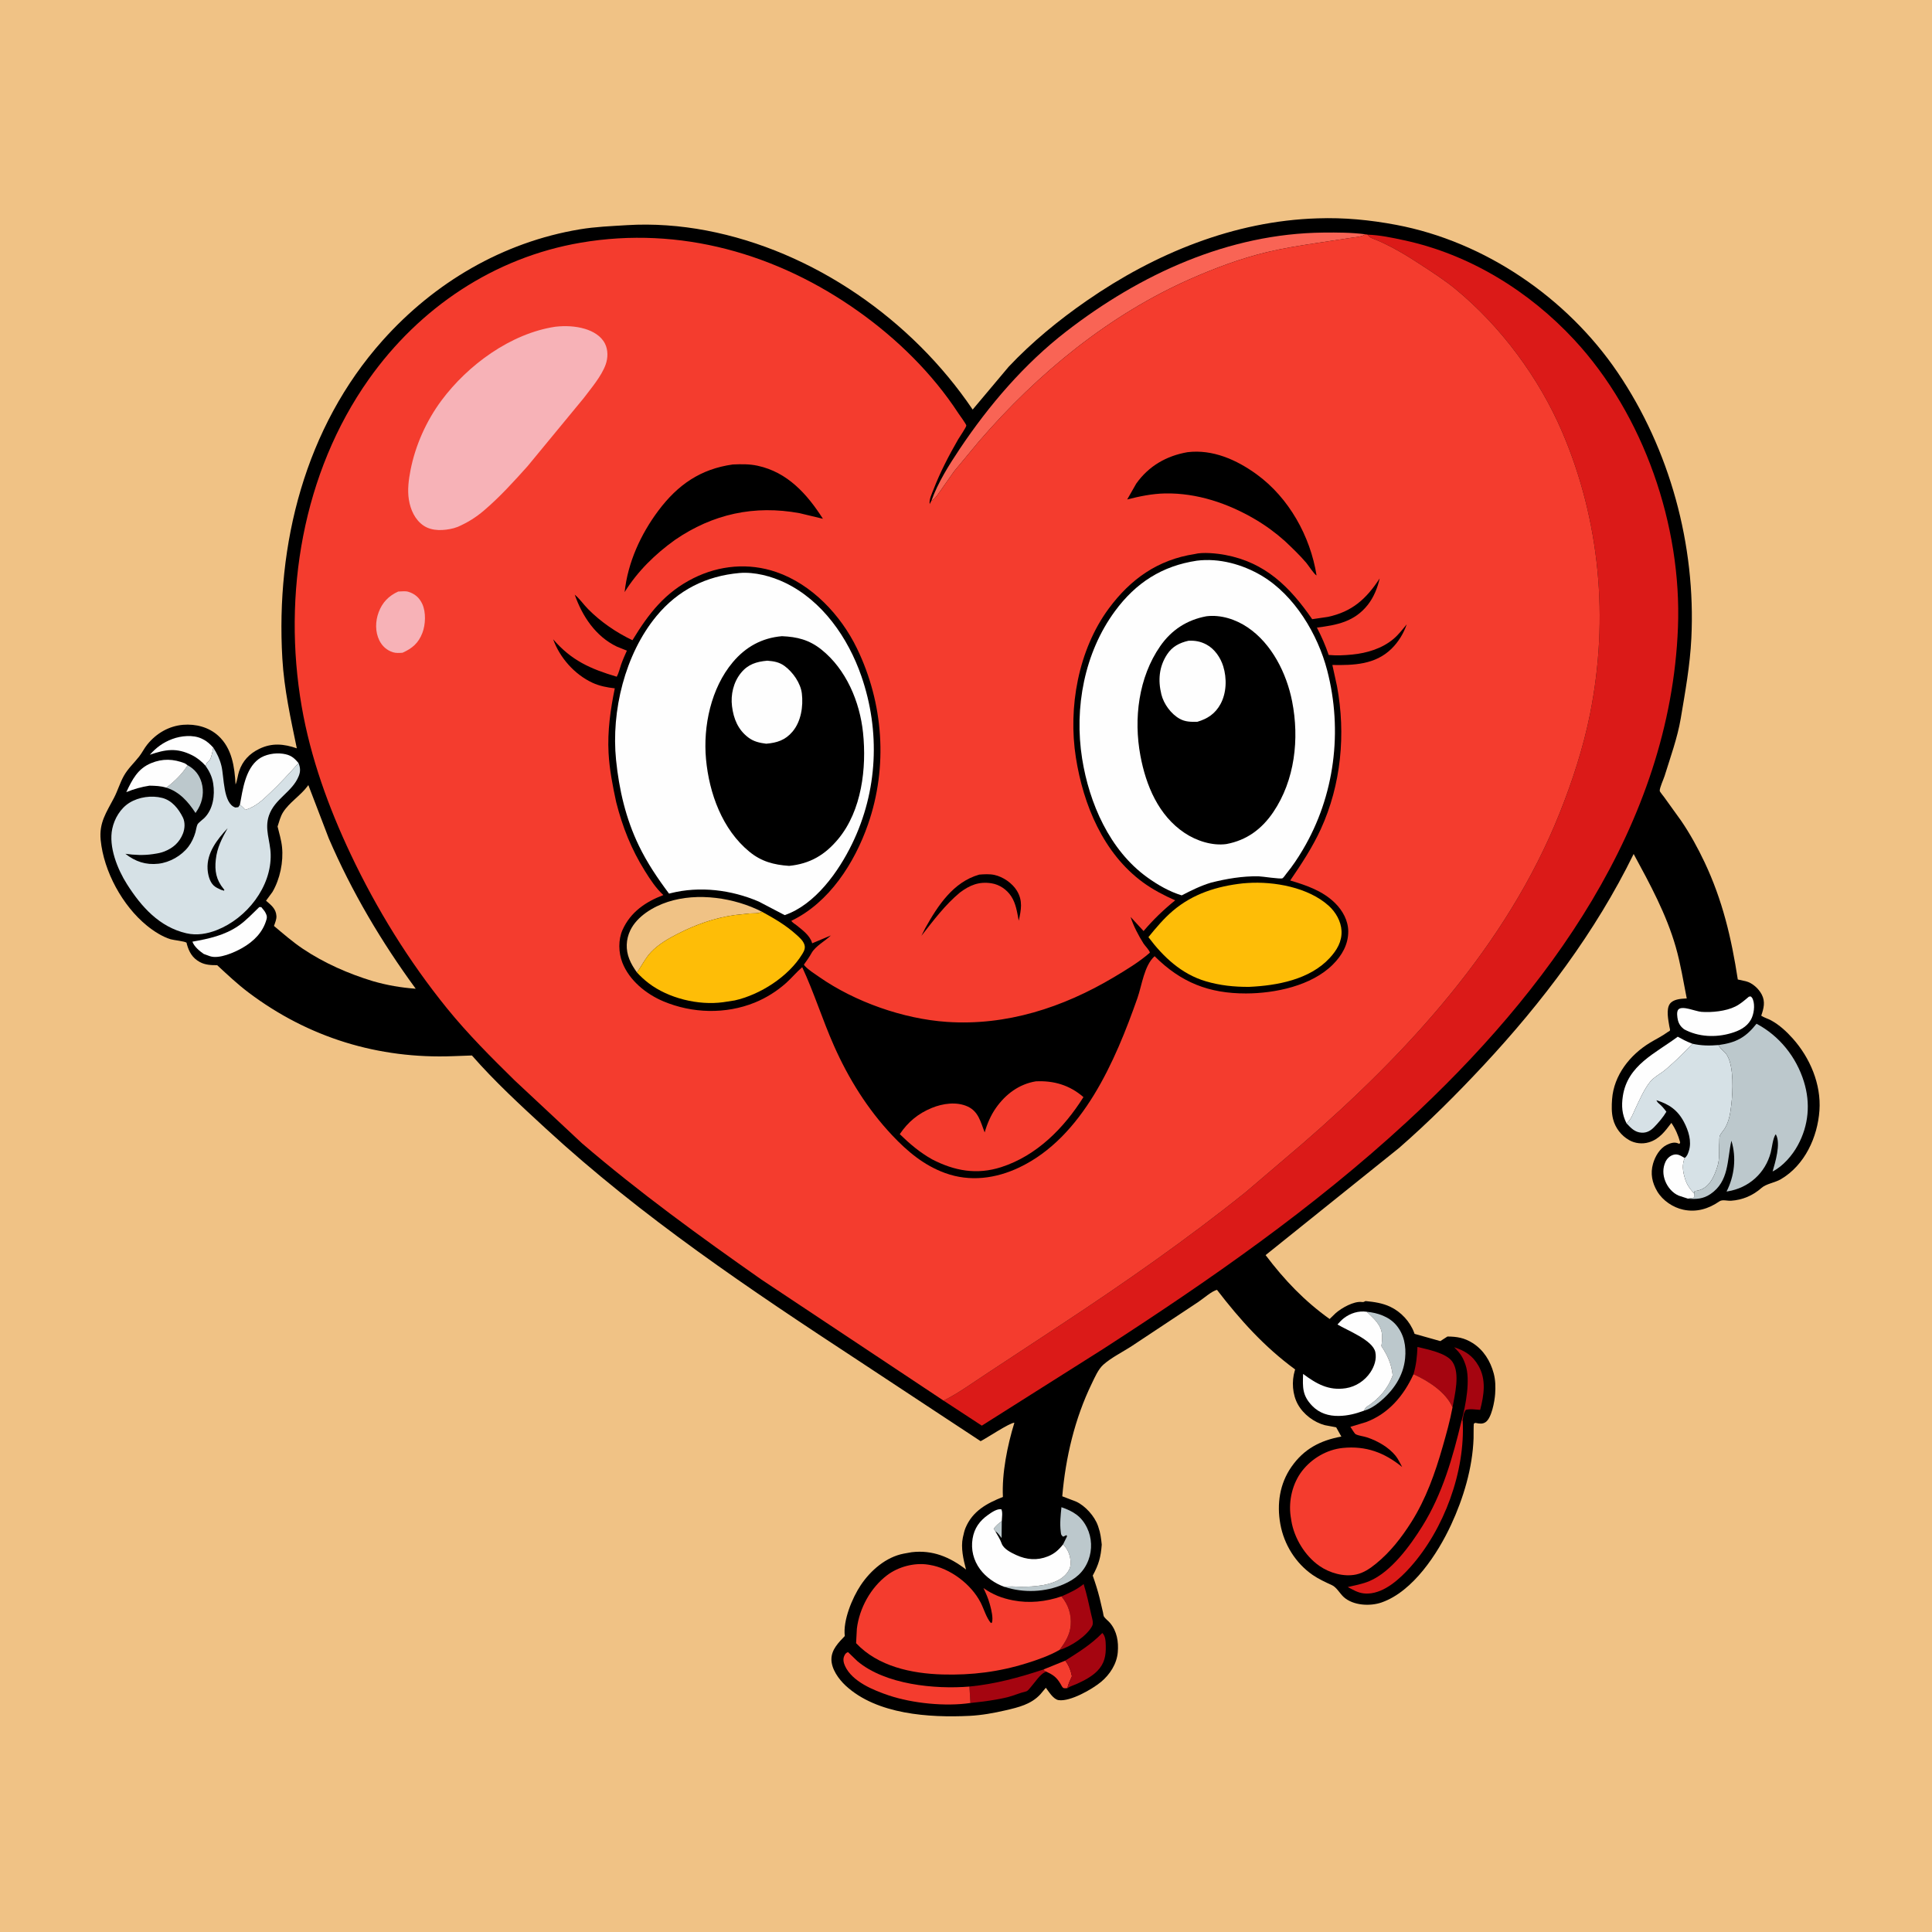 <svg version="1.1" xmlns="http://www.w3.org/2000/svg" style="display: block;" viewBox="0 0 2048 2048" width="1024" height="1024">
<path transform="translate(0,0)" fill="rgb(240,194,133)" d="M -0 -0 L 2048 0 L 2048 2048 L -0 2048 L -0 -0 z"/>
<path transform="translate(0,0)" fill="rgb(0,0,0)" d="M 1396.71 231.459 C 1424.83 230.463 1452.4 233.15 1480.04 238.365 C 1574.06 256.105 1661.04 315.689 1714.65 394.621 C 1770.17 476.382 1797.74 578.018 1792.9 676.593 C 1791.49 705.507 1786.41 733.359 1781.62 761.804 C 1778.23 781.949 1770.6 802.97 1764.55 822.53 C 1763.47 826.014 1759.12 835.336 1759.39 838.428 C 1759.46 839.262 1763.5 844.205 1764.15 845.111 L 1782.08 870.036 C 1791.49 883.806 1799.81 898.969 1806.94 914.053 C 1826.02 954.479 1835.36 994.32 1842.14 1038.3 L 1850.63 1040.16 C 1857.62 1041.91 1864.18 1047.9 1867.5 1054.2 C 1871.53 1061.82 1869.62 1069.04 1866.97 1076.68 C 1870.19 1078.82 1874.09 1079.8 1877.49 1081.67 C 1886.26 1086.48 1893.83 1093.49 1900.45 1100.9 C 1918.68 1121.33 1930.61 1149.3 1928.69 1177.05 C 1926.72 1205.53 1913.06 1235.25 1887.66 1250.09 C 1881.51 1253.69 1872.26 1254.82 1867.27 1259.25 C 1858.17 1267.33 1847.07 1272.06 1834.85 1272.84 C 1831.01 1273.09 1825.82 1271.28 1822.64 1273.49 C 1811.12 1281.46 1798.29 1285.33 1784.3 1282.31 C 1773.36 1279.95 1762.55 1272.64 1756.79 1263 C 1751.27 1253.76 1749.3 1243.95 1752.29 1233.54 C 1754.5 1225.84 1759.34 1217.4 1766.73 1213.67 C 1770.28 1211.88 1774.53 1210.39 1778.39 1211.84 L 1780.29 1212.6 L 1781.05 1211 C 1778.95 1203.29 1776.2 1196.93 1771.73 1190.32 C 1765.06 1199.11 1758.98 1207.59 1747.79 1210.91 C 1740.98 1212.93 1733.19 1212.12 1727.03 1208.61 C 1718.57 1203.8 1712.29 1195.7 1709.91 1186.24 C 1708.19 1179.44 1708.36 1172.16 1708.87 1165.22 C 1710.75 1139.71 1727.81 1118.22 1749.16 1105.27 C 1755.35 1101.52 1761.97 1098.35 1767.8 1094.04 C 1768.64 1093.42 1769.94 1093.12 1770.3 1092.14 C 1770.48 1091.64 1769.7 1088.8 1769.58 1088.03 C 1768.52 1081.46 1765.94 1069.77 1770.18 1064.05 C 1773.63 1059.39 1781.05 1058.76 1786.38 1058.48 L 1788.03 1058.4 C 1784.38 1040.13 1781.55 1021.9 1776.41 1003.94 C 1766.44 969.106 1748.94 936.947 1731.74 905.252 C 1691.26 987.963 1635.07 1062.29 1572.5 1129.42 C 1544.01 1159.99 1514.46 1189.49 1482.96 1216.98 L 1341.59 1330.47 C 1361.38 1356.71 1382.67 1379.06 1409.45 1398.19 L 1415.89 1391.96 C 1422.09 1386.54 1435.03 1379.11 1443.66 1380.17 C 1445.59 1380.41 1445.78 1380.02 1447.5 1379.18 C 1456.59 1380.07 1465.32 1381.26 1473.67 1385.2 C 1485.08 1390.58 1494.72 1400.91 1499.08 1412.77 L 1499.49 1413.94 L 1526.81 1421.63 L 1534.36 1416.76 C 1544.46 1416.85 1552.19 1418.12 1560.97 1423.63 C 1572.66 1430.97 1579.88 1442.77 1583.38 1455.81 C 1585.31 1463.02 1585.41 1470.3 1584.91 1477.73 C 1584.39 1485.27 1581.17 1503.45 1574.63 1507.64 C 1571.46 1509.66 1568.42 1509.17 1564.95 1508.5 L 1564 1508.3 C 1563.44 1508.58 1562.76 1508.68 1562.33 1509.13 C 1562.03 1509.45 1562.09 1523.04 1562.04 1524.65 C 1560.99 1555.94 1551.29 1588.26 1538.15 1616.5 C 1523.98 1646.95 1497.99 1686.86 1464.7 1698.61 C 1452.4 1702.95 1434.31 1702.02 1424.31 1692.86 C 1420.39 1689.27 1416.83 1682.62 1412.06 1680.41 C 1405.05 1677.16 1397.9 1673.94 1391.52 1669.54 C 1373.43 1657.04 1361.11 1637.24 1357.21 1615.61 C 1353.36 1594.34 1356.48 1572.86 1368.97 1554.92 C 1382.16 1535.96 1399.52 1526.92 1421.89 1522.82 L 1416.4 1513.01 L 1404.49 1510.77 C 1392.9 1507.74 1381.68 1499.29 1375.81 1488.73 C 1370 1478.26 1369.08 1464.36 1372.52 1452.93 L 1372.92 1451.68 C 1340.22 1427.74 1314.63 1399.22 1290.04 1367.29 C 1284.63 1368.53 1275.38 1376.73 1270.17 1380.18 L 1200.31 1426.5 C 1190.66 1432.86 1178.13 1438.97 1169.55 1446.65 C 1164.15 1451.48 1160.52 1460.06 1157.39 1466.5 C 1139.32 1503.65 1129.55 1545.09 1126.04 1586.14 L 1140.64 1591.72 C 1150.38 1596.14 1160.21 1607.12 1163.79 1617.18 L 1164.34 1618.81 C 1166.54 1625.03 1167.23 1630.85 1167.89 1637.38 C 1166.96 1650.48 1164.63 1658.65 1158.34 1670.19 C 1161.1 1678.03 1163.62 1685.89 1165.64 1693.96 L 1169.2 1709.14 C 1169.4 1710.05 1169.73 1712.87 1170.21 1713.63 C 1171.66 1715.9 1174.83 1718.18 1176.65 1720.34 C 1184.03 1729.1 1185.86 1740.35 1184.89 1751.5 C 1183.82 1763.83 1176.53 1775.07 1167.19 1782.85 C 1157.84 1790.63 1134.56 1803.97 1122.21 1802.21 C 1116.58 1801.4 1111.86 1793.3 1108.62 1789.09 L 1102.91 1795.94 C 1093.08 1806.67 1079.68 1809.82 1066.02 1813 C 1053.5 1815.91 1040.43 1818.27 1027.57 1818.89 C 985.086 1820.94 929.558 1817.47 896.524 1786.94 C 889.06 1780.04 881.19 1769.18 881.343 1758.63 C 881.49 1748.48 889.025 1741.04 895.515 1734.27 C 893.475 1717.85 903.352 1693.91 912.422 1680.34 C 922.826 1664.78 939.097 1650.55 957.98 1646.92 L 959.752 1646.6 L 966.407 1645.4 C 988.54 1642.81 1006.8 1650.45 1024.04 1663.76 C 1021.23 1653.24 1018.34 1640.69 1020.67 1629.83 L 1020.98 1628.5 C 1021.67 1625.43 1022.33 1622.39 1023.56 1619.47 C 1031.04 1601.71 1046.11 1593.58 1063.13 1586.81 C 1061.91 1561.67 1067.93 1532.03 1075.29 1508.15 C 1070.53 1508 1045.32 1524.85 1039.52 1527.71 L 995.518 1498.74 L 910.398 1442.59 C 794.799 1366.78 680.851 1290.45 578.843 1196.56 C 551.734 1171.61 524.547 1146.62 500.263 1118.85 L 480.395 1119.57 C 401.106 1122.63 326.953 1099.96 263.463 1052.11 C 251.721 1043.26 240.995 1033.11 230.212 1023.14 C 223.813 1023.15 217.642 1022.93 211.881 1019.83 C 203.902 1015.53 200.337 1009.05 198.013 1000.59 C 197.891 1000.15 198.005 999.556 197.656 999.255 C 195.964 997.799 183.67 996.5 180.936 995.675 C 172.038 992.992 162.825 986.992 155.661 981.155 C 129.808 960.088 110.007 923.748 106.721 890.47 C 104.898 872.003 112.808 861.171 120.845 845.756 C 124.767 838.233 127.102 829.953 131.25 822.5 C 135.595 814.69 142.124 808.85 147.552 801.891 C 150.74 797.804 152.939 793.115 156.26 789.038 C 165.733 777.411 178.97 769.601 194.086 768.328 C 207.448 767.203 221.365 770.793 231.381 779.936 C 246.001 793.282 248.651 812.954 249.706 831.569 C 251.518 827.505 251.969 822.029 253.406 817.693 C 257.093 806.566 264.399 798.848 274.901 793.784 C 288.447 787.252 300.932 788.53 314.642 793.259 C 308.1 761.639 301.191 730.443 299.299 698.098 C 292.213 576.972 323.389 452.986 405.585 360.922 C 460.448 299.472 532.839 256.785 614.524 243.116 C 631.241 240.319 647.63 239.738 664.469 238.681 C 692.341 236.93 721.339 239.125 748.726 244.334 C 862.299 265.938 966.745 338.969 1031.07 434.149 L 1069.2 388.81 C 1093.82 362.634 1122.52 339.168 1152.02 318.74 C 1224.17 268.763 1308.06 234.154 1396.71 231.459 z"/>
<path transform="translate(0,0)" fill="rgb(188,200,204)" d="M 1055.05 1623.17 L 1053.33 1620.5 C 1055.81 1617.12 1058.58 1614.9 1061.93 1612.42 L 1061.73 1630.42 C 1059.84 1628.01 1057.75 1624.54 1055.05 1623.17 z"/>
<path transform="translate(0,0)" fill="rgb(244,60,46)" d="M 1129.24 1760.33 C 1133.11 1765.65 1134.98 1770.47 1136.28 1776.88 C 1134.78 1780.47 1131.92 1785.66 1131.66 1789.43 C 1130.25 1789.59 1129.07 1789.75 1127.66 1789.47 C 1126.19 1789.17 1124.96 1786.28 1124.2 1785 C 1119.95 1777.83 1116.43 1775.48 1109.12 1772 C 1107.07 1771.42 1107.33 1771.3 1106.1 1769.73 L 1129.24 1760.33 z"/>
<path transform="translate(0,0)" fill="rgb(254,254,254)" d="M 1789.23 1270.61 L 1779.5 1267.42 C 1772.96 1264.65 1767.79 1258.53 1765.24 1252 C 1762.63 1245.34 1762.42 1238.32 1765.41 1231.75 C 1767.02 1228.18 1770.04 1225.28 1773.82 1224.14 C 1778.55 1222.71 1781.9 1225.34 1785.87 1227.53 C 1782.95 1234.33 1783.73 1241.08 1785.76 1248 L 1786.14 1249.34 C 1788.08 1255.87 1791.36 1260.24 1795.84 1265.16 L 1795.71 1269.5 L 1789.23 1270.61 z"/>
<path transform="translate(0,0)" fill="rgb(254,254,254)" d="M 217.833 811.658 C 213.763 807.133 208.934 803.202 203.466 800.491 C 187.19 792.422 175.428 794.386 158.821 800.057 C 165.828 792.268 172.83 787.065 182.682 783.376 C 191.891 779.927 204.661 778.658 213.74 782.955 L 215.192 783.684 C 219.76 785.931 222.634 788.838 226.076 792.473 C 225.187 796.568 224.41 802.543 222.121 806.013 C 221.381 807.136 220.025 807.696 219.315 808.685 L 218.61 810.404 L 217.833 811.658 z"/>
<path transform="translate(0,0)" fill="rgb(188,200,204)" d="M 198.936 811.214 C 206.403 815.316 211.272 821.296 213.663 829.489 C 216.419 838.93 214.946 849.063 210.012 857.5 L 207.268 861.807 C 199.659 850.055 190.15 839.228 176.319 834.965 C 185.098 828.294 193.029 820.563 198.936 811.214 z"/>
<path transform="translate(0,0)" fill="rgb(165,5,16)" d="M 1549.39 1505.64 C 1553.74 1489.69 1558.92 1462.62 1553.53 1446.87 L 1553.03 1445.5 C 1550.62 1438.55 1547.66 1434.37 1542.52 1429.18 L 1541.44 1428.1 C 1553 1431.93 1560.87 1436.82 1567.09 1447.49 C 1575.75 1462.3 1573.1 1478.76 1569.03 1494.52 C 1564.35 1494.26 1558.32 1493.19 1553.83 1494.5 C 1551.25 1497.99 1551.07 1501.87 1550.51 1506.04 L 1549.39 1505.64 z"/>
<path transform="translate(0,0)" fill="rgb(254,254,254)" d="M 158.467 832.836 C 149.646 834.201 142.13 836.373 133.876 839.7 C 140.202 826.406 145.866 814.873 160.239 808.949 C 172.449 803.917 183.883 804.417 195.993 809.199 L 198.936 811.214 C 193.029 820.563 185.098 828.294 176.319 834.965 C 170.3 833.109 164.708 832.97 158.467 832.836 z"/>
<path transform="translate(0,0)" fill="rgb(165,5,16)" d="M 1125.17 1692.24 C 1133.73 1688.51 1141.38 1685.08 1148.71 1679.18 C 1152.01 1689.81 1154.35 1700.53 1156.72 1711.41 C 1157.55 1715.2 1159.53 1720.32 1157.64 1723.78 C 1151.78 1734.57 1134.86 1745.55 1123.16 1748.96 C 1129.04 1741.08 1134.15 1733.02 1134.98 1722.9 C 1135.93 1711.45 1132.5 1701.03 1125.17 1692.24 z"/>
<path transform="translate(0,0)" fill="rgb(165,5,16)" d="M 1106.1 1769.73 C 1107.33 1771.3 1107.07 1771.42 1109.12 1772 L 1107.53 1772.68 C 1102.27 1775.14 1096.63 1783.98 1092.65 1788.43 C 1091.05 1790.23 1089.7 1792.53 1087.34 1793.07 C 1081.09 1794.48 1075.05 1797.28 1068.77 1798.9 C 1055.79 1802.23 1041.98 1803.78 1028.68 1805.24 L 1027.66 1787.82 C 1055.08 1785.15 1080.03 1778.31 1106.1 1769.73 z"/>
<path transform="translate(0,0)" fill="rgb(165,5,16)" d="M 1129.24 1760.33 C 1143.6 1751.2 1156.41 1743.41 1168.5 1731.05 C 1171.98 1734.37 1172.05 1740.05 1172.17 1744.65 C 1172.44 1755.03 1170.83 1763.42 1163.34 1771.15 C 1157.31 1777.37 1148.98 1781.56 1141.19 1785.11 C 1138.24 1786.46 1134.19 1787.58 1131.66 1789.43 C 1131.92 1785.66 1134.78 1780.47 1136.28 1776.88 C 1134.98 1770.47 1133.11 1765.65 1129.24 1760.33 z"/>
<path transform="translate(0,0)" fill="rgb(188,200,204)" d="M 1448.79 1390.53 C 1460.16 1391.56 1472.24 1395.58 1479.89 1404.47 C 1488.45 1414.43 1490.71 1427.05 1489.49 1439.79 C 1487.66 1458.94 1476.77 1474.43 1462.21 1486.33 C 1457.19 1490.43 1452.04 1493.67 1445.74 1495.45 C 1446.73 1493.75 1447.46 1492.09 1449.15 1491 C 1461.78 1482.86 1471.34 1472.05 1476.34 1457.83 C 1474.72 1445.33 1471.18 1437.39 1464.33 1426.93 C 1464.9 1423.18 1465.2 1419.29 1465.03 1415.5 C 1464.53 1404.32 1456.14 1397.63 1448.79 1390.53 z"/>
<path transform="translate(0,0)" fill="rgb(165,5,16)" d="M 1498.36 1456.75 C 1501.24 1446.84 1502.16 1438.1 1502.55 1427.82 C 1512.95 1430.46 1533.36 1434.04 1539.76 1443.77 C 1547.91 1456.16 1542.16 1478.16 1539.73 1491.87 C 1532.95 1475.82 1513.71 1463.5 1498.36 1456.75 z"/>
<path transform="translate(0,0)" fill="rgb(254,254,254)" d="M 274.875 961.5 L 277.007 961.584 L 280.5 965.955 C 282.168 968.743 283.444 971.115 282.601 974.266 C 278.889 988.132 269.072 997.859 256.863 1004.85 C 248.416 1009.68 232.391 1016.75 222.701 1013.67 L 221.5 1013.24 L 216.032 1011.26 C 211.537 1008.2 205.813 1003.43 203.972 998.206 C 221.181 995.157 238.153 991.527 252.807 981.38 C 260.826 975.828 267.866 968.27 274.875 961.5 z"/>
<path transform="translate(0,0)" fill="rgb(188,200,204)" d="M 1126.9 1637.11 L 1131.13 1628.5 L 1130.5 1627.3 L 1127 1628.97 C 1124.6 1627.13 1124.83 1626.58 1124.43 1623.54 C 1123.32 1615.16 1124.31 1606.07 1125.18 1597.69 C 1137.71 1602.06 1146.3 1607.21 1152.31 1619.54 C 1157.45 1630.09 1157.95 1642.7 1153.83 1653.63 C 1148.92 1666.63 1139.84 1674.03 1127.45 1679.42 C 1107.97 1687.91 1084.96 1688.75 1064.79 1682.16 C 1070.61 1681.29 1076.05 1681.91 1081.89 1681.97 C 1096.25 1682.11 1117.18 1680.77 1128.16 1670.56 C 1131.97 1667.02 1134.99 1662.4 1134.91 1657 C 1134.8 1649.35 1132.31 1642.48 1126.9 1637.11 z"/>
<path transform="translate(0,0)" fill="rgb(254,254,254)" d="M 254.285 853.138 C 257.268 837.165 260.036 815.355 273.965 804.802 C 280.843 799.591 291.519 797.77 300 799.021 C 307.878 800.183 311.572 802.969 316.448 808.931 C 306.553 819.935 296.789 830.651 286 840.808 C 277.572 848.742 271.474 854.789 260.125 858.5 C 258.283 856.642 256.483 854.573 254.285 853.138 z"/>
<path transform="translate(0,0)" fill="rgb(254,254,254)" d="M 1853.93 1056.5 L 1855.81 1056.25 C 1857.21 1057.34 1857.65 1058.11 1858.27 1059.82 C 1860.51 1065.97 1859.17 1075.41 1855.98 1081 C 1851.45 1088.93 1843.49 1092.7 1835.04 1095.2 C 1818.6 1100.06 1800.27 1099.27 1785.13 1091.04 C 1781.76 1088.41 1779.55 1085.36 1778.6 1081.15 C 1777.98 1078.37 1777 1072.42 1779.15 1070.09 C 1783.26 1065.65 1797.3 1072.13 1803.56 1072.6 C 1814.59 1073.42 1829.53 1071.93 1839.5 1066.97 C 1844.86 1064.31 1849.38 1060.33 1853.93 1056.5 z"/>
<path transform="translate(0,0)" fill="rgb(254,254,254)" d="M 1724.17 1190.76 C 1719.36 1181.21 1718.69 1172.29 1720.29 1161.84 C 1725.33 1129.02 1754.75 1116.68 1778.48 1098.96 C 1783.17 1101.6 1787.72 1103.96 1792.74 1105.9 L 1794.07 1106.41 C 1785.19 1115.88 1775.52 1125.35 1765.63 1133.76 C 1760.73 1137.93 1753.35 1141.65 1749.36 1146.52 C 1742.87 1154.44 1737.53 1166.83 1733.21 1176.04 C 1730.7 1181.38 1728.9 1186.93 1724.17 1190.76 z"/>
<path transform="translate(0,0)" fill="rgb(244,60,46)" d="M 1028.68 1805.24 C 1002.25 1809.16 967.389 1805.65 942.23 1797.23 C 926.08 1791.83 903.335 1782.62 895.742 1765.98 C 894.251 1762.72 893.363 1758.91 894.877 1755.5 C 895.855 1753.3 896.643 1752.16 898.939 1751.3 L 908.807 1760.84 C 938.357 1785.78 990.84 1790.85 1027.66 1787.82 L 1028.68 1805.24 z"/>
<path transform="translate(0,0)" fill="rgb(219,26,24)" d="M 1550.51 1506.04 C 1553.39 1559.89 1530.78 1621.13 1495.09 1661.12 C 1484.14 1673.39 1467.92 1688.4 1450.56 1689.21 C 1443.45 1689.54 1438.77 1687.72 1432.6 1684.41 L 1428.69 1682.34 C 1436.32 1680.56 1444.55 1679.06 1451.79 1675.97 C 1474.83 1666.11 1494.91 1638.4 1507.79 1617.73 C 1529.17 1583.44 1540.1 1544.59 1549.39 1505.64 L 1550.51 1506.04 z"/>
<path transform="translate(0,0)" fill="rgb(254,254,254)" d="M 1445.74 1495.45 C 1437 1498.66 1428.59 1500.79 1419.24 1500.95 C 1408.51 1501.14 1398.63 1498.15 1390.98 1490.24 C 1380.38 1479.26 1380.86 1470.61 1381.34 1456.41 C 1395.36 1466.83 1408.38 1474.43 1426.66 1471.56 C 1437.23 1469.9 1446.8 1463.57 1452.71 1454.68 C 1456.8 1448.52 1459.5 1440.73 1457.91 1433.3 C 1455.16 1420.49 1428.18 1410.35 1417.79 1404 C 1419.93 1401.61 1422.09 1399.2 1424.65 1397.25 C 1431.54 1392 1440.16 1389.28 1448.79 1390.53 C 1456.14 1397.63 1464.53 1404.32 1465.03 1415.5 C 1465.2 1419.29 1464.9 1423.18 1464.33 1426.93 C 1471.18 1437.39 1474.72 1445.33 1476.34 1457.83 C 1471.34 1472.05 1461.78 1482.86 1449.15 1491 C 1447.46 1492.09 1446.73 1493.75 1445.74 1495.45 z"/>
<path transform="translate(0,0)" fill="rgb(254,254,254)" d="M 1064.79 1682.16 C 1054.83 1678.67 1045.19 1671.97 1038.91 1663.47 C 1031.93 1654.04 1029.09 1642.65 1030.96 1631.11 C 1032.75 1619.99 1038.49 1612.08 1047.55 1605.72 C 1051.19 1603.17 1056.94 1599.08 1061.5 1599.92 C 1063.03 1603.21 1062.07 1608.78 1061.93 1612.42 C 1058.58 1614.9 1055.81 1617.12 1053.33 1620.5 L 1055.05 1623.17 C 1057.33 1627.33 1060.21 1631.61 1061.76 1636.07 C 1063.84 1642 1071.77 1645.88 1077.23 1648.4 C 1088.23 1653.47 1099.44 1654.38 1110.77 1649.84 C 1117.74 1647.05 1122.35 1642.92 1126.9 1637.11 C 1132.31 1642.48 1134.8 1649.35 1134.91 1657 C 1134.99 1662.4 1131.97 1667.02 1128.16 1670.56 C 1117.18 1680.77 1096.25 1682.11 1081.89 1681.97 C 1076.05 1681.91 1070.61 1681.29 1064.79 1682.16 z"/>
<path transform="translate(0,0)" fill="rgb(249,100,85)" d="M 987.393 530.67 C 994.223 511.557 1006.05 492.781 1017.3 475.954 C 1048.38 429.484 1085.85 385.722 1130.18 351.408 C 1208.59 290.718 1302.23 247.532 1402.83 246.546 C 1417.72 246.401 1432.52 246.435 1447.31 248.335 L 1446.11 249.071 C 1442.43 251.182 1436.18 251.412 1432 252.127 L 1394.39 257.835 C 1377.14 260.446 1359.92 263.23 1342.94 267.292 C 1315.85 273.773 1289.11 283.746 1263.61 294.905 C 1176.25 333.134 1100.18 395.563 1038.17 467.378 L 1011.48 499.5 L 997.17 519.849 C 994.905 523.003 992.369 527.21 989.266 529.594 C 988.405 530.256 988.249 530.281 987.393 530.67 z"/>
<path transform="translate(0,0)" fill="rgb(214,225,230)" d="M 1794.07 1106.41 C 1803.6 1108.53 1812.03 1108.6 1821.73 1107.8 L 1822.46 1109.11 C 1824.68 1112.89 1828.79 1115.15 1830.98 1119.01 C 1838.05 1131.47 1836.9 1156.95 1835.27 1171 C 1834.24 1179.87 1833.02 1188.36 1828.35 1196.17 C 1826.87 1198.64 1824.16 1201.43 1823.07 1203.93 C 1822.45 1205.34 1822.66 1209.35 1822.55 1211 C 1821.98 1219.48 1823.18 1228.39 1820.54 1236.51 C 1817.71 1245.26 1813.71 1255.54 1805 1260.11 C 1802.23 1261.56 1799.52 1262.3 1796.43 1262.57 L 1795.84 1265.16 C 1791.36 1260.24 1788.08 1255.87 1786.14 1249.34 L 1785.76 1248 C 1783.73 1241.08 1782.95 1234.33 1785.87 1227.53 C 1788.47 1225.47 1789.23 1223.17 1790.26 1220 C 1793.54 1209.95 1789.81 1198.42 1785.09 1189.43 C 1778.4 1176.71 1769.24 1170.43 1755.81 1166.28 C 1756.51 1167.59 1757.13 1168.63 1758.3 1169.59 C 1761.63 1172.29 1763.87 1175.09 1766.44 1178.48 C 1763.26 1183.98 1757.82 1190.37 1753.35 1194.91 C 1749.66 1198.66 1745.6 1200.96 1740.21 1200.69 C 1732.97 1200.32 1728.77 1195.66 1724.17 1190.76 C 1728.9 1186.93 1730.7 1181.38 1733.21 1176.04 C 1737.53 1166.83 1742.87 1154.44 1749.36 1146.52 C 1753.35 1141.65 1760.73 1137.93 1765.63 1133.76 C 1775.52 1125.35 1785.19 1115.88 1794.07 1106.41 z"/>
<path transform="translate(0,0)" fill="rgb(188,200,204)" d="M 1821.73 1107.8 C 1840.27 1105.27 1850.38 1099.88 1861.99 1085.22 C 1886.19 1098.01 1904.09 1120.35 1912.23 1146.61 C 1919.36 1169.63 1917.25 1192.98 1905.73 1214.09 C 1899.9 1224.79 1890.02 1236.29 1879.02 1241.81 C 1881.88 1232.04 1887.71 1212.78 1882.8 1203.14 L 1882.3 1202.38 C 1879.24 1206.61 1878.44 1216.39 1877.05 1221.69 C 1871.3 1243.65 1853.7 1259.28 1831.41 1262.9 L 1830.21 1263.08 C 1838.57 1246.76 1840.86 1227.02 1835.35 1209.23 C 1830.69 1229.72 1833.04 1252.36 1813.08 1265.81 C 1805.49 1270.93 1797.98 1271.42 1789.23 1270.61 L 1795.71 1269.5 L 1795.84 1265.16 L 1796.43 1262.57 C 1799.52 1262.3 1802.23 1261.56 1805 1260.11 C 1813.71 1255.54 1817.71 1245.26 1820.54 1236.51 C 1823.18 1228.39 1821.98 1219.48 1822.55 1211 C 1822.66 1209.35 1822.45 1205.34 1823.07 1203.93 C 1824.16 1201.43 1826.87 1198.64 1828.35 1196.17 C 1833.02 1188.36 1834.24 1179.87 1835.27 1171 C 1836.9 1156.95 1838.05 1131.47 1830.98 1119.01 C 1828.79 1115.15 1824.68 1112.89 1822.46 1109.11 L 1821.73 1107.8 z"/>
<path transform="translate(0,0)" fill="rgb(240,194,133)" d="M 326.862 832.208 L 348.459 888.581 C 372.924 945.44 404.176 998.185 440.686 1048.1 C 424.78 1046.9 410.78 1044.5 395.398 1040.11 C 369.44 1032.24 343.747 1020.97 321.154 1005.84 C 310.366 998.622 300.369 989.891 290.42 981.554 C 291.576 978.241 293.234 974.551 293.024 971 C 292.566 963.283 287.37 959.441 281.995 954.793 L 288.817 945.512 C 296.847 931.78 300.577 913.552 298.956 897.793 C 298.215 890.589 295.955 883.173 294.243 876.129 C 295.853 871.132 297.275 865.451 300.093 861 C 306.647 850.647 318.389 843.481 325.897 833.512 L 326.862 832.208 z"/>
<path transform="translate(0,0)" fill="rgb(244,60,46)" d="M 1123.16 1748.96 C 1112.39 1755.09 1100.46 1759.28 1088.67 1762.97 C 1059.01 1772.28 1030.05 1775.89 999 1775 C 966.216 1774.07 930.651 1766.47 907.499 1741.83 L 908.313 1726.48 C 910.958 1704.76 922.951 1682.94 940.449 1669.73 C 952.223 1660.85 969.149 1656.28 983.854 1658.58 L 985.5 1658.85 C 1007.08 1662.32 1029.37 1679.19 1039.42 1698.58 C 1043.11 1705.68 1045.23 1714.33 1050.38 1720.5 L 1051.5 1720.06 C 1052.98 1715.37 1050.87 1706.45 1049.57 1701.73 L 1049.08 1700 C 1047.44 1694.1 1045.13 1688.93 1042.51 1683.42 C 1052.55 1690.41 1061.83 1694.1 1073.75 1696.42 C 1091 1699.77 1108.65 1697.92 1125.17 1692.24 C 1132.5 1701.03 1135.93 1711.45 1134.98 1722.9 C 1134.15 1733.02 1129.04 1741.08 1123.16 1748.96 z"/>
<path transform="translate(0,0)" fill="rgb(214,225,230)" d="M 226.076 792.473 C 230.083 798.68 232.949 804.641 234.735 811.885 C 237.632 823.64 236.441 851.802 249.5 855.999 L 252.624 855.623 L 254.285 853.138 C 256.483 854.573 258.283 856.642 260.125 858.5 C 271.474 854.789 277.572 848.742 286 840.808 C 296.789 830.651 306.553 819.935 316.448 808.931 C 318.401 813.743 318.675 817.634 316.726 822.543 C 309.935 839.656 291.249 846.508 285.091 864.507 C 280.188 878.839 286.52 891.252 286.917 905.5 C 287.882 940.124 261.531 973.378 230.02 985.841 C 219.575 989.972 208.509 991.86 197.5 989.298 C 168.915 982.646 149.857 961.272 134.642 937.34 C 124.498 921.385 114.95 897.614 119.004 878.5 C 121.287 867.732 127.726 856.832 137.224 850.957 C 147.111 844.841 160.665 842.892 171.976 845.827 C 182.315 848.51 189.247 857.292 193.828 866.484 C 196.403 871.65 195.985 878.483 193.889 883.724 C 190.152 893.066 183.52 898.887 174.375 902.54 C 170.792 903.972 167.296 904.626 163.5 905.182 L 161.816 905.44 C 152.106 906.848 142.594 906.417 132.915 905.067 C 143.449 913.323 154.611 917.085 167.952 915.571 C 179.945 914.211 192.389 907.172 199.74 897.5 C 203.157 893.006 205.601 887.655 207.167 882.243 C 207.879 879.783 208.272 876.246 209.312 874.006 C 210.129 872.247 214.96 868.739 216.542 867.172 C 225.918 857.89 227.951 843.168 226.001 830.622 C 224.892 823.487 221.969 817.505 217.833 811.658 L 218.61 810.404 L 219.315 808.685 C 220.025 807.696 221.381 807.136 222.121 806.013 C 224.41 802.543 225.187 796.568 226.076 792.473 z"/>
<path transform="translate(0,0)" fill="rgb(0,0,0)" d="M 241.32 877.892 C 235.18 888.9 230.175 898.381 228.76 911.098 C 227.429 923.05 229.113 932.588 236.855 942.059 L 237.808 943.206 L 237.5 944.186 L 234.095 943.162 C 231.45 941.95 228.569 940.642 226.434 938.619 C 222.103 934.515 220.354 926.872 220.029 921.138 C 219.054 903.955 230.377 889.706 241.32 877.892 z"/>
<path transform="translate(0,0)" fill="rgb(244,60,46)" d="M 1498.36 1456.75 C 1513.71 1463.5 1532.95 1475.82 1539.73 1491.87 C 1537.09 1506.11 1533.2 1519.87 1529.22 1533.78 C 1521.31 1561.49 1511.55 1589.05 1496.05 1613.52 C 1485.67 1629.91 1473.62 1645.42 1458.46 1657.67 C 1452.13 1662.78 1445.59 1667.31 1437.5 1669.04 C 1424.54 1671.79 1409.44 1667.44 1398.67 1659.97 C 1383.35 1649.35 1371.88 1630.43 1368.88 1612.11 L 1368.59 1610.17 L 1368.11 1607.15 C 1365.8 1590.8 1370.09 1572.39 1380.29 1559.24 C 1390.61 1545.94 1406.63 1536.55 1423.47 1534.88 C 1447.93 1532.44 1467.61 1539.79 1486.35 1555.09 C 1484.16 1551.21 1482.22 1546.7 1479.43 1543.24 C 1472.03 1534.07 1460.19 1527.37 1449.06 1523.67 C 1445.54 1522.49 1440.21 1521.98 1437.1 1520.35 C 1435.79 1519.67 1432.56 1513.99 1431.48 1512.48 L 1448.01 1507.5 C 1471.86 1498.66 1488.12 1479.35 1498.36 1456.75 z"/>
<path transform="translate(0,0)" fill="rgb(219,26,24)" d="M 1449.69 248.746 C 1462.98 249.24 1475.39 251.902 1488.33 254.681 C 1557.77 269.593 1620.89 308.528 1668.91 360.345 C 1742.5 439.747 1782.92 557.409 1778.71 665.153 C 1770.55 874.412 1639.94 1052.21 1491.24 1189.29 C 1392.31 1280.49 1281.93 1357.26 1169.14 1430.11 L 1040.76 1511.25 L 1000.1 1484.64 L 1001.31 1484.14 C 1016.18 1476.72 1030.85 1465.92 1044.84 1456.8 L 1124.65 1404.27 C 1191.71 1360.1 1257.74 1314.04 1320.42 1263.79 L 1380.11 1212.88 C 1491.92 1116.08 1597.16 1002 1652.92 862.844 C 1666.68 828.502 1678.5 792.297 1685.69 755.966 C 1705.51 655.893 1696.2 551.783 1656.01 457.928 C 1631.48 400.656 1590.91 345.828 1542.73 306.292 C 1531.5 297.073 1519.29 289.223 1507.16 281.263 C 1490.97 270.642 1473.73 260.099 1455.64 253.029 C 1453.63 252.24 1452.28 251.759 1450.8 250.083 L 1449.69 248.746 z"/>
<path transform="translate(0,0)" fill="rgb(244,60,46)" d="M 1447.31 248.335 L 1449.69 248.746 L 1450.8 250.083 C 1452.28 251.759 1453.63 252.24 1455.64 253.029 C 1473.73 260.099 1490.97 270.642 1507.16 281.263 C 1519.29 289.223 1531.5 297.073 1542.73 306.292 C 1590.91 345.828 1631.48 400.656 1656.01 457.928 C 1696.2 551.783 1705.51 655.893 1685.69 755.966 C 1678.5 792.297 1666.68 828.502 1652.92 862.844 C 1597.16 1002 1491.92 1116.08 1380.11 1212.88 L 1320.42 1263.79 C 1257.74 1314.04 1191.71 1360.1 1124.65 1404.27 L 1044.84 1456.8 C 1030.85 1465.92 1016.18 1476.72 1001.31 1484.14 L 1000.1 1484.64 L 807.166 1356.42 C 741.892 1310.64 677.566 1263.98 617 1212.01 L 545.656 1145.36 C 520.677 1120.86 495.903 1096.09 473.84 1068.88 C 433.457 1019.07 399.227 963.631 371.823 905.701 C 348.325 856.025 329.204 803.252 319.816 748.986 C 299.287 630.324 320.825 501.098 390.953 402 C 444.538 326.279 523.714 272.898 615.722 257.235 C 721.081 239.3 824.113 269.016 910.189 330.246 C 951.044 359.308 988.383 395.924 1015.82 437.953 C 1017.05 439.848 1024.32 449.624 1024.34 451.115 C 1024.36 452.818 1016.97 463.532 1015.69 465.754 C 1005.82 482.889 996.612 500.556 989.497 519.021 C 987.763 523.521 984.69 529.511 985.5 534.348 L 987.393 530.67 C 988.249 530.281 988.405 530.256 989.266 529.594 C 992.369 527.21 994.905 523.003 997.17 519.849 L 1011.48 499.5 L 1038.17 467.378 C 1100.18 395.563 1176.25 333.134 1263.61 294.905 C 1289.11 283.746 1315.85 273.773 1342.94 267.292 C 1359.92 263.23 1377.14 260.446 1394.39 257.835 L 1432 252.127 C 1436.18 251.412 1442.43 251.182 1446.11 249.071 L 1447.31 248.335 z"/>
<path transform="translate(0,0)" fill="rgb(0,0,0)" d="M 1038.03 927.126 C 1043.07 926.708 1049.04 926.371 1054 927.43 C 1063.2 929.397 1072.96 936.083 1077.89 944.111 C 1084.48 954.83 1082.43 964.579 1079.9 975.992 C 1078.17 967.052 1077.02 957.86 1071.91 950.093 C 1067.17 942.887 1059.46 937.629 1050.91 936.31 C 1037.7 934.274 1028.05 938.276 1017.57 946.104 C 1001.83 959.184 989.269 975.975 976.714 992.02 L 980.865 983.75 C 994.224 959.865 1010.52 934.947 1038.03 927.126 z"/>
<path transform="translate(0,0)" fill="rgb(247,178,183)" d="M 422.103 627.059 C 425.255 626.955 429.681 626.369 432.701 627.265 C 439.741 629.355 444.545 633.55 447.656 640.268 C 451.681 648.959 451.13 662.116 447.741 670.925 C 443.575 681.752 436.98 687.306 426.705 691.939 C 423.287 692.136 419.863 692.474 416.548 691.425 C 410.097 689.384 405.193 685.018 402.17 678.957 C 397.57 669.734 397.825 658.549 401.382 649.018 C 405.282 638.57 412.063 631.616 422.103 627.059 z"/>
<path transform="translate(0,0)" fill="rgb(0,0,0)" d="M 1258.81 479.334 C 1285.54 476.107 1310.86 487.384 1332.07 502.792 C 1366.37 527.699 1389.01 568.497 1395.61 609.969 C 1393.29 609.165 1386.99 599.284 1384.65 596.541 C 1377.7 588.401 1369.93 581.039 1362.18 573.681 C 1352.5 564.985 1341.93 557.232 1330.72 550.623 C 1301.79 533.568 1268.88 522.433 1235 523.062 C 1221.62 523.31 1207.77 526.118 1194.87 529.463 L 1204.48 512.616 C 1217.79 493.926 1236.52 483.205 1258.81 479.334 z"/>
<path transform="translate(0,0)" fill="rgb(0,0,0)" d="M 776.774 492.365 C 785.723 491.975 794.264 491.799 803.066 493.698 C 834.833 500.551 855.579 523.713 872.335 549.924 L 847.625 543.998 C 799.772 535.186 755.659 544.748 715.518 572.309 C 694.452 587.396 675.848 605.582 662.136 627.622 C 665.465 596.344 679.16 566.337 697.889 541.326 C 718.461 513.854 742.59 497.153 776.774 492.365 z"/>
<path transform="translate(0,0)" fill="rgb(247,178,183)" d="M 588.661 346.349 C 598.978 345.171 609.936 345.598 619.935 348.57 C 628.487 351.112 637.095 355.98 641.275 364.211 C 644.708 370.97 644.535 379.463 641.997 386.5 C 637.514 398.928 626.711 411.426 618.756 422.016 L 559.231 494.194 C 544.603 510.544 529.62 527.032 512.887 541.272 C 504.261 548.613 495.616 553.923 485.29 558.48 L 481 559.904 C 470.815 562.534 458.233 563.362 449.074 557.225 C 439.903 551.08 435.151 540.325 433.431 529.741 C 431.755 519.423 433.192 508.465 435.178 498.31 C 440.313 472.053 451.976 446.073 467.905 424.618 C 495.993 386.784 541.495 353.435 588.661 346.349 z"/>
<path transform="translate(0,0)" fill="rgb(0,0,0)" d="M 1266.37 587.335 C 1274.89 585.041 1290.01 586.608 1298.74 588.247 C 1341.24 596.235 1367.22 622.004 1390.97 656.365 L 1407.5 653.941 C 1433.35 648.456 1448.36 634.857 1462.5 613.164 C 1460.3 623.052 1456.23 633.163 1449.9 641.178 C 1435.86 658.967 1417.33 662.648 1395.98 665.244 C 1400.89 674.812 1405.02 684.065 1408.45 694.283 C 1416.77 695.072 1425.13 694.68 1433.44 693.857 C 1449 692.317 1465.03 687.511 1477.15 677.303 C 1482.45 672.842 1486.8 667.147 1491.18 661.822 C 1487.87 671.531 1482.35 680.54 1475.04 687.708 C 1457.8 704.598 1434.97 705.291 1412.36 704.899 L 1417.27 727.332 C 1426.73 778.156 1421.69 831.812 1400.06 879 C 1391.25 898.197 1379.57 915.955 1367.68 933.359 C 1384.95 938.488 1402.15 944.374 1415.26 957.313 C 1423.22 965.17 1429.16 975.874 1429.2 987.25 C 1429.25 1001.2 1422.51 1012.87 1412.8 1022.54 C 1390.21 1045.04 1351.54 1053.04 1320.78 1053.1 C 1281.52 1053.17 1251.88 1041.47 1223.95 1013.62 C 1212.87 1023.43 1210.52 1044.35 1205.73 1057.97 C 1182.43 1124.26 1147.91 1205.55 1080.37 1237.59 C 1055.54 1249.37 1028.25 1253.03 1001.96 1243.51 C 979.521 1235.39 961.874 1220.6 945.713 1203.43 C 919.565 1175.64 899.466 1143.32 884.026 1108.52 C 871.886 1081.15 862.981 1052.34 850.382 1025.27 C 844.422 1030.36 839.362 1036.55 833.52 1041.81 C 823.81 1050.54 812.197 1057.85 800.085 1062.77 C 769.19 1075.3 733.807 1074.3 703.205 1061.44 C 684.964 1053.77 667.116 1039.31 659.748 1020.45 C 655.596 1009.82 655.225 996.18 659.941 985.666 C 668.403 966.799 684.42 955.925 703.177 948.808 C 695.142 941.298 689.461 932.615 683.651 923.323 C 669.205 900.219 659.852 876.578 653.175 850.246 C 649.468 833.082 646.043 815.7 645.101 798.125 C 643.867 775.087 647.072 752.181 651.714 729.657 C 643.708 728.788 635.359 727.163 628.031 723.752 C 609.045 714.915 593.413 697.263 586.367 677.671 C 605.638 700.12 625.993 709.116 653.786 717.345 C 655.964 713.436 656.94 708.614 658.427 704.38 C 660.18 699.389 662.387 694.532 664.53 689.699 L 653.937 685.445 C 631.434 674.677 617.241 653.239 609.246 630.365 C 614.673 634.893 618.541 640.754 623.491 645.752 C 636.916 659.306 653.235 670.459 670.421 678.669 C 687.68 650.322 704.85 628.005 735.225 612.84 C 762.617 599.165 793.721 596.378 822.812 606.365 C 860.501 619.302 891.245 651.904 908.386 687.269 C 936.553 745.383 941.407 812.738 920.126 873.844 C 905.825 914.905 878.997 956.796 838.911 976.067 C 839.363 977.586 843.16 979.858 844.478 980.919 C 850.42 985.704 858.175 991.361 860.607 998.863 L 860.908 999.949 L 880.785 991.613 C 874.491 997.652 864.389 1002.9 860.301 1010.25 C 857.872 1014.61 855.066 1018.54 852.143 1022.58 L 853.045 1023.82 C 856.901 1028.11 863.533 1032.23 868.333 1035.58 C 906.253 1062.05 957.626 1080.12 1003.72 1083.25 C 1066.92 1087.54 1126.75 1068.01 1180.53 1036.02 C 1193.53 1028.28 1207.5 1019.87 1218.89 1009.91 C 1218.83 1007.64 1213.66 1002.51 1212.21 1000.22 C 1206.88 991.767 1201.46 981.511 1198.48 971.995 L 1212.25 986.966 C 1222.29 975.031 1233.63 964.185 1245.75 954.396 C 1233.92 949.187 1222.04 942.988 1211.6 935.35 C 1169.49 904.551 1148.29 852.928 1140.46 802.943 C 1132.14 749.906 1143.03 688.981 1175.15 645.339 C 1198.31 613.863 1227.46 593.256 1266.37 587.335 z"/>
<path transform="translate(0,0)" fill="rgb(240,194,133)" d="M 675.193 1030.86 C 671.957 1026.28 669.137 1021.88 667.066 1016.61 C 663.146 1006.64 663.498 995.898 668.123 986.253 C 675.346 971.188 692.518 961.063 707.868 956.049 C 739.437 945.738 778.7 951.6 807.861 966.549 C 803.697 968.583 798.852 968.046 794.306 968.316 L 778.845 970.004 C 757.767 972.942 737.659 980.063 718.737 989.691 C 708.705 994.795 698.044 1000.96 690.198 1009.16 C 684.262 1015.36 680.228 1023.89 675.193 1030.86 z"/>
<path transform="translate(0,0)" fill="rgb(244,60,46)" d="M 1098.03 1146.26 C 1117.15 1145.34 1133.88 1150.29 1148.51 1162.98 C 1127.86 1195.82 1098.96 1225.08 1061.34 1237.21 C 1035.4 1245.56 1011.66 1241.21 987.993 1228.91 C 974.98 1221.59 964.486 1212.63 953.792 1202.26 C 962.514 1189.31 973.28 1180.37 987.813 1174.42 C 999.274 1169.72 1013.83 1167.6 1025.54 1172.85 C 1037.34 1178.14 1039.5 1189.46 1043.79 1200.45 C 1046.35 1191.38 1050.33 1182.11 1055.78 1174.4 C 1066.06 1159.83 1080.26 1149.18 1098.03 1146.26 z"/>
<path transform="translate(0,0)" fill="rgb(254,189,7)" d="M 807.861 966.549 C 820.794 973.626 833.106 980.785 844.085 990.725 C 847.363 993.693 851.335 997.055 852.725 1001.4 C 853.937 1005.19 852.332 1008.25 850.364 1011.46 C 835.767 1035.3 805.849 1054.43 778.782 1060.51 L 766.543 1062.39 C 740.361 1065.97 708.528 1058.27 687.5 1042.15 C 682.999 1038.7 679.05 1035.02 675.193 1030.86 C 680.228 1023.89 684.262 1015.36 690.198 1009.16 C 698.044 1000.96 708.705 994.795 718.737 989.691 C 737.659 980.063 757.767 972.942 778.845 970.004 L 794.306 968.316 C 798.852 968.046 803.697 968.583 807.861 966.549 z"/>
<path transform="translate(0,0)" fill="rgb(254,189,7)" d="M 1317.54 936.386 L 1322.46 936.016 C 1350.58 934.126 1386.87 940.617 1408.5 960.154 C 1415.89 966.827 1421.56 976.609 1422.07 986.687 C 1422.65 998.186 1417.05 1007.38 1409.47 1015.58 C 1388.36 1038.42 1353.72 1044.79 1324.05 1046.12 C 1308.27 1046.22 1293.14 1044.65 1278 1040.14 C 1252.35 1032.51 1233.04 1014.33 1217.37 993.398 C 1225.46 983.499 1233.69 973.605 1243.49 965.326 C 1264.83 947.298 1290.21 939.406 1317.54 936.386 z"/>
<path transform="translate(0,0)" fill="rgb(254,254,254)" d="M 1268.71 594.35 C 1292.29 591.351 1317.3 598.297 1337.5 610.327 C 1372.2 630.988 1396.93 672.358 1406.87 710.605 C 1423.53 774.699 1414.88 843.758 1381.01 900.812 C 1375.77 909.652 1370.19 918.05 1363.67 925.998 C 1362.75 927.129 1360.7 930.294 1359.51 930.996 C 1357.58 932.139 1337.83 928.958 1333.94 928.904 C 1316.89 928.666 1300.24 931.48 1283.75 935.63 C 1272.69 938.96 1262.9 943.849 1252.68 949.123 C 1239.61 945.187 1227.23 938.002 1216.19 930.063 C 1176.23 901.316 1154.58 851.33 1147.09 804.105 C 1138.58 750.431 1149.44 691.964 1181.89 647.843 C 1204.02 617.756 1231.8 599.892 1268.71 594.35 z"/>
<path transform="translate(0,0)" fill="rgb(0,0,0)" d="M 1278.9 653.261 C 1294.16 651.406 1309.87 656.507 1322.49 665.006 C 1348.19 682.306 1363.88 713.817 1369.71 743.5 C 1377.5 783.157 1372.65 827.074 1349.64 861.007 C 1337.44 878.983 1321.42 890.759 1299.99 894.737 C 1284.94 896.775 1268.27 891.309 1255.81 883.012 C 1228.05 864.535 1214.75 832.658 1208.85 800.923 C 1201.6 761.918 1206.84 718.153 1229.86 684.973 C 1241.83 667.724 1258.31 657.041 1278.9 653.261 z"/>
<path transform="translate(0,0)" fill="rgb(254,254,254)" d="M 1259.84 679.212 C 1266.88 678.879 1272.68 679.926 1278.95 683.276 C 1287.52 687.851 1293.81 697.1 1296.65 706.219 C 1300.62 718.975 1300.26 734.529 1293.73 746.424 C 1288.14 756.598 1280.03 761.956 1269.2 765.132 C 1262.51 765.242 1256.57 765.311 1250.5 761.938 C 1241.33 756.841 1233.6 746.227 1231.11 736.117 C 1227.44 721.218 1228.57 706.927 1237.07 693.828 C 1242.6 685.301 1250.28 681.44 1259.84 679.212 z"/>
<path transform="translate(0,0)" fill="rgb(254,254,254)" d="M 783.884 607.402 C 799.975 606.07 817.877 610.835 832.256 617.756 C 871.764 636.771 898.978 676.082 913.037 716.609 C 933.351 775.165 930.453 838.6 903.265 894.482 C 888.931 923.944 864.209 958.896 831.815 970.074 L 804.331 955.711 C 775.24 943.216 741.689 939.058 710.825 946.853 L 709.211 947.268 C 697.076 931.09 686.032 914.689 677.21 896.442 C 663.348 867.77 656.237 837.055 653.044 805.506 C 647.811 753.785 662.441 693.465 695.952 652.978 C 718.772 625.407 748.454 610.565 783.884 607.402 z"/>
<path transform="translate(0,0)" fill="rgb(0,0,0)" d="M 828.882 674.383 C 845.021 675.055 857.788 678.242 870.663 688.511 C 896.995 709.513 911.423 743.879 914.855 776.715 C 918.769 814.162 913.485 859.194 888.684 889.202 C 874.552 906.301 858.54 915.689 836.489 917.861 C 820.382 916.782 807.119 913.288 794.445 902.907 C 765.623 879.302 751.756 840.913 748.411 804.83 C 745.158 769.75 753.748 729.342 776.832 701.928 C 790.526 685.666 807.682 676.211 828.882 674.383 z"/>
<path transform="translate(0,0)" fill="rgb(254,254,254)" d="M 813.337 700.367 C 820.129 700.877 826.089 701.844 831.753 706.044 C 840.525 712.547 848.682 724.103 849.989 735.09 C 851.615 748.757 849.162 764.847 840.075 775.585 C 832.392 784.665 823.511 787.422 812.19 788.372 C 805.149 787.436 799.077 786.2 793.24 781.775 C 782.295 773.477 777.643 761.967 775.978 748.767 C 774.421 736.421 777.425 723.233 785.399 713.386 C 792.94 704.074 801.929 701.406 813.337 700.367 z"/>
</svg>